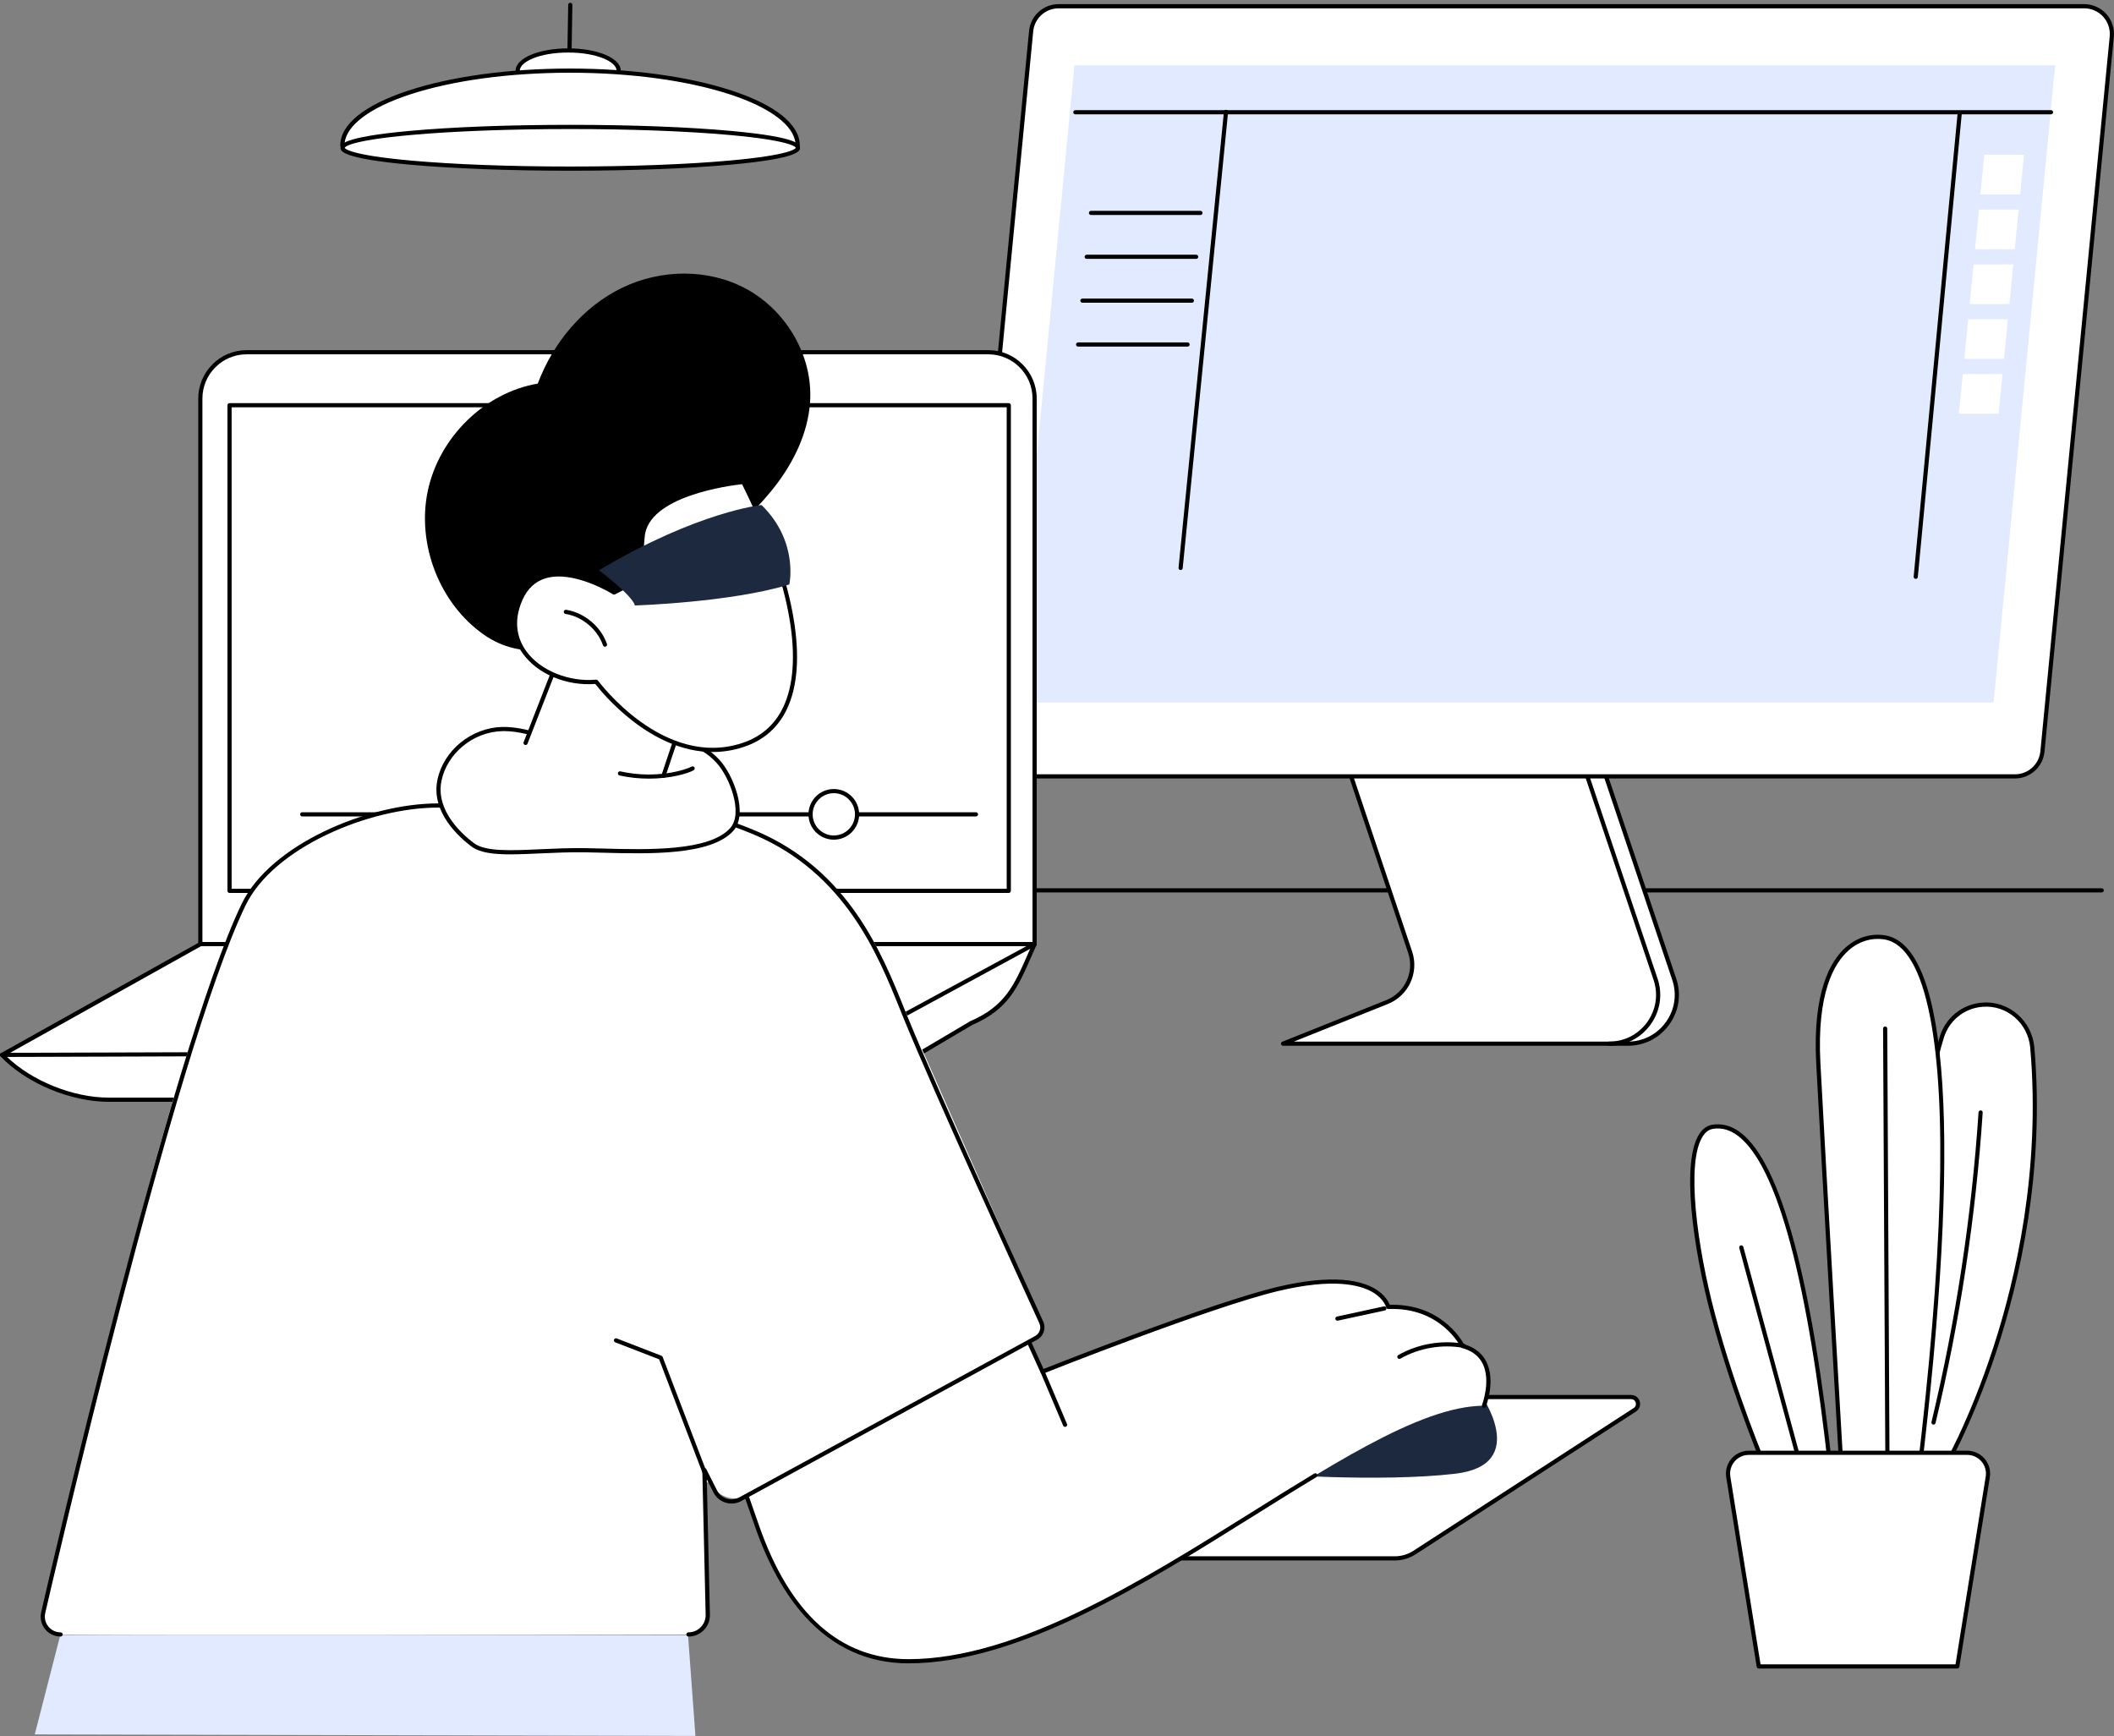 <svg width="655" height="538" viewBox="0 0 655 538" fill="none" xmlns="http://www.w3.org/2000/svg">
<rect x="0" y="0" width="655" height="538" fill="#808080" stroke="none"/>
<g clip-path="url(#clip0_2912_1820)">
<path d="M651.198 276.518H203.935C203.58 276.518 203.289 276.227 203.289 275.871C203.289 275.515 203.58 275.224 203.935 275.224H651.198C651.554 275.224 651.845 275.515 651.845 275.871C651.845 276.227 651.554 276.518 651.198 276.518Z" fill="black"/>
<path d="M600.838 457.564C601.75 457.04 636.073 397.931 629.685 324.579C628.999 316.681 622.138 310.646 614.256 311.299C614.133 311.312 614.01 311.318 613.881 311.331C608.184 311.881 603.38 315.82 601.672 321.293C597.34 335.232 589.723 371.572 587.99 457.558H600.838V457.564Z" fill="white"/>
<path d="M600.838 458.211H587.99C587.815 458.211 587.647 458.14 587.531 458.017C587.408 457.894 587.343 457.726 587.343 457.551C589.076 371.65 596.681 335.194 601.052 321.105C602.837 315.355 607.848 311.267 613.81 310.691L614.191 310.659C622.352 309.986 629.594 316.202 630.318 324.527C633.642 362.71 625.786 396.754 618.601 418.585C610.952 441.846 602.009 457.629 601.149 458.127C601.052 458.185 600.942 458.211 600.826 458.211H600.838ZM588.656 456.917H600.535C601.776 455.093 610.079 440.675 617.657 417.356C624.66 395.816 632.317 362.251 629.045 324.637C628.379 317.017 621.776 311.325 614.314 311.946L613.952 311.978C608.508 312.502 603.936 316.234 602.3 321.487C597.955 335.472 590.415 371.643 588.662 456.917H588.656Z" fill="black"/>
<path d="M599.08 441.406C599.028 441.406 598.976 441.406 598.931 441.387C598.582 441.302 598.368 440.953 598.452 440.604C605.986 409.18 610.887 376.896 613.028 344.65C613.053 344.295 613.364 344.036 613.713 344.049C614.069 344.075 614.34 344.379 614.314 344.735C612.174 377.051 607.26 409.406 599.707 440.908C599.636 441.205 599.371 441.406 599.08 441.406Z" fill="black"/>
<path d="M594.475 457.564H570.699C570.699 457.564 565.209 364.276 563.385 329.398C561.555 294.513 576.337 288.937 584.272 290.496C589.813 291.583 613.674 298.912 594.482 457.564H594.475Z" fill="white"/>
<path d="M594.476 458.211H570.699C570.356 458.211 570.072 457.946 570.052 457.603C570 456.672 564.543 363.914 562.732 329.43C561.575 307.321 567.136 297.644 572.005 293.42C577.088 289.009 582.358 289.461 584.388 289.862C603.929 293.705 607.738 353.286 595.116 457.648C595.077 457.972 594.799 458.217 594.476 458.217V458.211ZM571.307 456.917H593.9C601.957 390.085 603.341 342.367 598.013 315.07C595.154 300.432 590.486 292.379 584.142 291.13C582.299 290.768 577.508 290.361 572.859 294.397C568.209 298.433 562.9 307.78 564.032 329.365C565.765 362.374 570.835 448.786 571.313 456.924L571.307 456.917Z" fill="black"/>
<path d="M567.407 457.564H548.112C548.112 457.564 537.824 434.019 530.756 407.408C523.695 380.803 520.811 350.576 530.756 349.107C540.701 347.639 556.835 359.606 567.407 457.564Z" fill="white"/>
<path d="M567.408 458.211H548.112C547.853 458.211 547.621 458.056 547.517 457.823C547.414 457.59 537.126 433.922 530.129 407.576C524.316 385.68 520.947 359.787 526.534 351.313C527.614 349.67 529.004 348.719 530.659 348.473C533.705 348.027 536.654 348.881 539.421 351.022C551.83 360.621 561.458 396.45 568.048 457.5C568.067 457.681 568.009 457.862 567.886 458.004C567.763 458.14 567.589 458.218 567.408 458.218V458.211ZM548.539 456.917H566.69C560.146 396.67 550.705 361.384 538.632 352.044C536.123 350.097 533.576 349.347 530.853 349.748C529.56 349.942 528.5 350.679 527.62 352.018C522.286 360.123 525.836 386.32 531.39 407.239C537.869 431.645 547.187 453.741 548.545 456.911L548.539 456.917Z" fill="black"/>
<path d="M558.077 455.598C557.792 455.598 557.534 455.41 557.456 455.119L538.898 386.676C538.807 386.333 539.008 385.978 539.35 385.881C539.693 385.783 540.049 385.99 540.146 386.333L558.704 454.776C558.795 455.119 558.594 455.475 558.251 455.572C558.193 455.585 558.135 455.598 558.083 455.598H558.077Z" fill="black"/>
<path d="M584.815 456.374C584.459 456.374 584.168 456.089 584.168 455.727L583.451 318.693C583.451 318.337 583.735 318.046 584.097 318.046C584.453 318.046 584.744 318.33 584.744 318.693L585.462 455.727C585.462 456.083 585.177 456.374 584.815 456.374Z" fill="black"/>
<path d="M541.853 450.132H609.523C613.493 450.132 616.519 453.69 615.886 457.616L606.445 516.324H544.931L535.49 457.616C534.856 453.69 537.882 450.132 541.853 450.132Z" fill="white"/>
<path d="M606.445 516.977H544.931C544.614 516.977 544.342 516.744 544.29 516.434L534.85 457.726C534.52 455.662 535.102 453.573 536.453 451.982C537.805 450.397 539.77 449.485 541.853 449.485H609.523C611.605 449.485 613.571 450.397 614.922 451.982C616.274 453.573 616.862 455.662 616.526 457.726L607.085 516.434C607.033 516.744 606.762 516.977 606.445 516.977ZM545.48 515.684H605.895L615.252 457.519C615.523 455.831 615.045 454.123 613.939 452.823C612.833 451.529 611.23 450.785 609.529 450.785H541.859C540.158 450.785 538.548 451.529 537.443 452.823C536.337 454.123 535.858 455.831 536.13 457.519L545.487 515.684H545.48Z" fill="black"/>
<path d="M418.656 240.624L436.923 295.05C439.012 301.266 435.876 308.032 429.785 310.471L397.543 323.369H504.367C514.733 323.369 522.04 313.207 518.735 303.394L497.59 240.547L418.656 240.611V240.624Z" fill="white"/>
<path d="M504.367 324.022H397.544C397.233 324.022 396.968 323.803 396.91 323.499C396.852 323.195 397.02 322.891 397.304 322.774L429.545 309.869C435.313 307.56 438.288 301.143 436.309 295.257L418.042 240.831C417.925 240.495 418.113 240.126 418.449 240.01C418.785 239.9 419.154 240.081 419.27 240.417L437.538 294.843C439.73 301.383 436.432 308.511 430.024 311.073L400.9 322.729H504.367C509.101 322.729 513.401 320.523 516.162 316.681C518.917 312.845 519.634 308.078 518.128 303.608L496.983 240.76C496.866 240.424 497.054 240.055 497.39 239.939C497.733 239.829 498.095 240.01 498.211 240.346L519.356 303.194C520.999 308.071 520.216 313.259 517.216 317.438C514.209 321.623 509.527 324.022 504.374 324.022H504.367Z" fill="black"/>
<path d="M498.58 324.023C498.225 324.023 497.934 323.731 497.934 323.376C497.934 323.02 498.225 322.729 498.58 322.729C503.314 322.729 507.614 320.523 510.375 316.681C513.129 312.845 513.847 308.078 512.341 303.608L491.202 240.793C491.086 240.456 491.273 240.088 491.609 239.971C491.952 239.855 492.314 240.042 492.431 240.379L513.569 303.194C515.212 308.071 514.429 313.259 511.429 317.438C508.422 321.623 503.74 324.023 498.587 324.023H498.58Z" fill="black"/>
<path d="M306.562 240.553H624.292C628.715 240.553 632.413 237.196 632.84 232.798L654.315 11.33C654.806 6.291 650.836 1.925 645.766 1.925H328.037C323.614 1.925 319.915 5.282 319.488 9.674L298.014 231.142C297.522 236.181 301.493 240.547 306.562 240.547V240.553Z" fill="white"/>
<path d="M624.292 241.2H306.562C303.963 241.2 301.467 240.094 299.721 238.173C297.975 236.252 297.121 233.671 297.374 231.083L318.842 9.616C319.301 4.861 323.252 1.278 328.03 1.278H645.76C648.359 1.278 650.855 2.384 652.601 4.305C654.347 6.226 655.201 8.807 654.948 11.395L633.474 232.862C633.015 237.617 629.064 241.2 624.285 241.2H624.292ZM328.03 2.578C323.918 2.578 320.523 5.657 320.129 9.745L298.66 231.213C298.447 233.431 299.184 235.65 300.678 237.306C302.178 238.962 304.325 239.913 306.562 239.913H624.292C628.404 239.913 631.799 236.834 632.193 232.746L653.668 11.278C653.881 9.059 653.144 6.834 651.651 5.185C650.15 3.529 648.004 2.578 645.766 2.578H328.037H328.03Z" fill="black"/>
<path d="M313.83 217.655H617.696L636.765 20.23H332.899L313.83 217.655Z" fill="#E2EAFF"/>
<path d="M365.807 176.619C365.807 176.619 365.762 176.619 365.742 176.619C365.387 176.586 365.128 176.27 365.16 175.914L379.225 34.603C379.263 34.248 379.587 33.995 379.93 34.021C380.285 34.054 380.544 34.377 380.511 34.726L366.447 176.037C366.415 176.373 366.13 176.619 365.807 176.619Z" fill="black"/>
<path d="M593.577 179.361C593.577 179.361 593.538 179.361 593.512 179.361C593.156 179.329 592.898 179.012 592.93 178.656L606.522 35.347C606.554 34.992 606.871 34.72 607.227 34.765C607.583 34.797 607.841 35.114 607.809 35.47L594.217 178.779C594.184 179.116 593.906 179.368 593.577 179.368V179.361Z" fill="black"/>
<path d="M635.485 35.425H333.184C332.829 35.425 332.538 35.134 332.538 34.778C332.538 34.422 332.829 34.131 333.184 34.131H635.485C635.841 34.131 636.132 34.422 636.132 34.778C636.132 35.134 635.841 35.425 635.485 35.425Z" fill="black"/>
<path d="M371.95 66.622H338.034C337.678 66.622 337.387 66.331 337.387 65.975C337.387 65.62 337.678 65.329 338.034 65.329H371.95C372.305 65.329 372.596 65.62 372.596 65.975C372.596 66.331 372.305 66.622 371.95 66.622Z" fill="black"/>
<path d="M370.618 80.213H336.702C336.346 80.213 336.055 79.921 336.055 79.566C336.055 79.21 336.346 78.919 336.702 78.919H370.618C370.973 78.919 371.264 79.21 371.264 79.566C371.264 79.921 370.973 80.213 370.618 80.213Z" fill="black"/>
<path d="M369.286 93.803H335.37C335.014 93.803 334.723 93.512 334.723 93.156C334.723 92.8 335.014 92.509 335.37 92.509H369.286C369.641 92.509 369.932 92.8 369.932 93.156C369.932 93.512 369.641 93.803 369.286 93.803Z" fill="black"/>
<path d="M367.954 107.393H334.038C333.682 107.393 333.391 107.102 333.391 106.746C333.391 106.39 333.682 106.099 334.038 106.099H367.954C368.309 106.099 368.6 106.39 368.6 106.746C368.6 107.102 368.309 107.393 367.954 107.393Z" fill="black"/>
<path d="M625.908 60.238H613.609L614.812 47.954H627.118L625.908 60.238Z" fill="white"/>
<path d="M624.247 77.224H611.941L613.151 64.941H625.45L624.247 77.224Z" fill="white"/>
<path d="M622.585 94.21H610.279L611.482 81.927H623.787L622.585 94.21Z" fill="white"/>
<path d="M620.917 111.197H608.618L609.82 98.913H622.119L620.917 111.197Z" fill="white"/>
<path d="M619.255 128.183H606.949L608.152 115.899H620.457L619.255 128.183Z" fill="white"/>
<path d="M176.466 15.8H176.453C176.098 15.8 175.813 15.502 175.819 15.14L176.052 1.491C176.052 1.136 176.376 0.87 176.712 0.857C177.067 0.857 177.352 1.155 177.346 1.517L177.113 15.166C177.113 15.521 176.815 15.8 176.466 15.8Z" fill="black"/>
<path d="M176.046 28.142C184.685 28.142 191.688 25.341 191.688 21.887C191.688 18.432 184.685 15.632 176.046 15.632C167.407 15.632 160.404 18.432 160.404 21.887C160.404 25.341 167.407 28.142 176.046 28.142Z" fill="white"/>
<path d="M176.046 28.795C166.909 28.795 159.757 25.761 159.757 21.893C159.757 18.025 166.916 14.991 176.046 14.991C185.176 14.991 192.335 18.025 192.335 21.893C192.335 25.761 185.176 28.795 176.046 28.795ZM176.046 16.278C167.077 16.278 161.051 19.183 161.051 21.887C161.051 24.59 167.077 27.495 176.046 27.495C185.015 27.495 191.041 24.59 191.041 21.887C191.041 19.183 185.015 16.278 176.046 16.278Z" fill="black"/>
<path d="M106.074 45.069C106.074 32.268 137.655 21.887 176.609 21.887C215.562 21.887 247.143 32.268 247.143 45.069H106.067H106.074Z" fill="white"/>
<path d="M247.15 45.716H106.074C105.718 45.716 105.427 45.425 105.427 45.069C105.427 38.575 112.922 32.534 126.533 28.064C139.919 23.665 157.707 21.24 176.615 21.24C195.523 21.24 213.311 23.665 226.697 28.064C240.308 32.534 247.803 38.575 247.803 45.069C247.803 45.425 247.512 45.716 247.156 45.716H247.15ZM106.753 44.423H246.477C245.953 38.84 238.659 33.355 226.296 29.293C213.033 24.933 195.393 22.533 176.622 22.533C157.85 22.533 140.203 24.933 126.947 29.293C114.577 33.361 107.29 38.84 106.759 44.423H106.753Z" fill="black"/>
<path d="M176.693 52.243C215.648 52.243 247.228 49.353 247.228 45.787C247.228 42.222 215.648 39.332 176.693 39.332C137.738 39.332 106.158 42.222 106.158 45.787C106.158 49.353 137.738 52.243 176.693 52.243Z" fill="white"/>
<path d="M176.693 52.896C157.83 52.896 140.1 52.224 126.753 51.001C105.505 49.054 105.505 46.687 105.505 45.787C105.505 44.888 105.505 42.521 126.753 40.574C140.093 39.351 157.83 38.679 176.693 38.679C195.555 38.679 213.286 39.351 226.626 40.574C247.874 42.521 247.874 44.888 247.874 45.787C247.874 46.687 247.874 49.054 226.626 51.001C213.286 52.224 195.548 52.896 176.693 52.896ZM176.693 39.979C158.128 39.979 140.604 40.632 127.361 41.822C107.516 43.601 106.824 45.703 106.805 45.794C106.824 45.871 107.522 47.974 127.361 49.753C140.611 50.943 158.128 51.596 176.693 51.596C195.257 51.596 212.775 50.943 226.024 49.753C245.52 48 246.535 45.943 246.581 45.787C246.535 45.632 245.52 43.575 226.024 41.822C212.775 40.632 195.257 39.979 176.693 39.979Z" fill="black"/>
<path d="M76.419 109.133H306.213C314.134 109.133 320.562 115.563 320.562 123.487V292.534H62.077V123.487C62.077 115.563 68.504 109.133 76.425 109.133H76.419Z" fill="white"/>
<path d="M320.562 293.181H62.077C61.721 293.181 61.43 292.89 61.43 292.534V123.487C61.43 115.214 68.155 108.486 76.426 108.486H306.219C314.49 108.486 321.215 115.214 321.215 123.487V292.534C321.215 292.89 320.924 293.181 320.568 293.181H320.562ZM62.723 291.887H319.915V123.487C319.915 115.932 313.772 109.78 306.213 109.78H76.419C68.867 109.78 62.717 115.925 62.717 123.487V291.887H62.723Z" fill="black"/>
<path d="M256.189 340.737H33.696C22.373 340.737 8.678 335.329 0.653 326.862L320.555 292.527C315.317 304.261 313.073 311.758 300.936 316.991L261.951 340.045C260.062 340.504 258.135 340.737 256.202 340.737H256.189Z" fill="white"/>
<path d="M256.189 341.384H33.689C21.817 341.384 8.031 335.595 0.174 327.309C0.006 327.127 -0.045 326.869 0.039 326.642C0.123 326.409 0.33 326.248 0.575 326.222L320.477 291.887C320.704 291.861 320.937 291.965 321.072 292.152C321.208 292.34 321.234 292.586 321.137 292.799C320.639 293.918 320.167 294.999 319.708 296.04C315.311 306.098 312.401 312.742 301.221 317.58L262.274 340.614C262.216 340.647 262.158 340.672 262.099 340.685C260.166 341.158 258.181 341.397 256.196 341.397L256.189 341.384ZM2.05 327.36C9.809 334.903 22.606 340.09 33.689 340.09H256.183C258.032 340.09 259.882 339.87 261.686 339.437L300.587 316.429C300.587 316.429 300.632 316.403 300.658 316.39C311.405 311.758 314.231 305.29 318.512 295.503C318.829 294.779 319.152 294.041 319.488 293.278L2.05 327.36Z" fill="black"/>
<path d="M258.847 326.028L0.646 326.856L62.115 292.521H320.568L258.847 326.028Z" fill="white"/>
<path d="M0.647 327.503C0.349 327.503 0.097 327.302 0.019 327.017C-0.058 326.733 0.071 326.435 0.33 326.286L61.792 291.945C61.889 291.894 61.999 291.861 62.109 291.861H320.562C320.859 291.861 321.118 292.062 321.189 292.346C321.26 292.631 321.131 292.935 320.872 293.071L259.151 326.578C259.054 326.629 258.951 326.655 258.847 326.655L0.647 327.49V327.503ZM62.284 293.168L3.143 326.202L258.679 325.374L318.014 293.161H62.284V293.168Z" fill="black"/>
<path d="M312.563 125.557H71.117V276.026H312.563V125.557Z" fill="white"/>
<path d="M312.569 276.673H71.117C70.761 276.673 70.47 276.382 70.47 276.026V125.557C70.47 125.201 70.761 124.91 71.117 124.91H312.563C312.919 124.91 313.21 125.201 313.21 125.557V276.026C313.21 276.382 312.919 276.673 312.563 276.673H312.569ZM71.763 275.379H311.916V126.203H71.763V275.379Z" fill="black"/>
<path d="M227.511 186.107C227.529 169.474 214.06 155.976 197.429 155.959C180.798 155.941 167.301 169.411 167.284 186.044C167.267 202.677 180.735 216.176 197.366 216.193C213.997 216.21 227.494 202.741 227.511 186.107Z" fill="#E2EAFF"/>
<path d="M189.548 200.119V172.039L212.465 186.082L189.548 200.119Z" fill="white"/>
<path d="M302.391 252.966H93.639C93.283 252.966 92.992 252.675 92.992 252.319C92.992 251.964 93.283 251.673 93.639 251.673H302.391C302.747 251.673 303.038 251.964 303.038 252.319C303.038 252.675 302.747 252.966 302.391 252.966Z" fill="black"/>
<path d="M258.349 259.525C262.327 259.525 265.552 256.299 265.552 252.319C265.552 248.34 262.327 245.114 258.349 245.114C254.371 245.114 251.146 248.34 251.146 252.319C251.146 256.299 254.371 259.525 258.349 259.525Z" fill="white"/>
<path d="M258.349 260.166C254.023 260.166 250.499 256.647 250.499 252.319C250.499 247.992 254.017 244.473 258.349 244.473C262.682 244.473 266.199 247.992 266.199 252.319C266.199 256.647 262.682 260.166 258.349 260.166ZM258.349 245.76C254.734 245.76 251.792 248.704 251.792 252.313C251.792 255.922 254.734 258.866 258.349 258.866C261.964 258.866 264.906 255.922 264.906 252.313C264.906 248.704 261.964 245.76 258.349 245.76Z" fill="black"/>
<path d="M432.183 482.849H335.796L412.939 432.868H505.382C507.516 432.868 508.337 435.643 506.546 436.807L438.242 481.058C436.438 482.229 434.33 482.849 432.183 482.849Z" fill="white"/>
<path d="M432.183 483.496H335.796C335.512 483.496 335.259 483.309 335.175 483.031C335.091 482.752 335.201 482.461 335.447 482.306L412.59 432.324C412.694 432.253 412.817 432.221 412.939 432.221H505.382C506.649 432.221 507.697 433.003 508.053 434.219C508.408 435.436 507.956 436.658 506.895 437.35L438.598 481.601C436.684 482.843 434.466 483.496 432.183 483.496ZM337.982 482.203H432.183C434.214 482.203 436.186 481.62 437.893 480.514L506.19 436.264C506.882 435.817 506.966 435.106 506.811 434.588C506.656 434.071 506.203 433.514 505.376 433.514H413.12L337.975 482.203H337.982Z" fill="black"/>
<path d="M18.681 506.621L10.767 537.398L215.471 537.857L213.176 506.621H18.681Z" fill="#E2EAFF"/>
<path d="M391.782 456.633C391.782 456.633 427.075 459.375 450.807 456.633C474.545 453.89 458.579 431.71 458.579 431.71C458.579 431.71 404.805 439.944 391.782 456.633Z" fill="#1D293F"/>
<path d="M315.919 409.607L322.987 424.989C322.987 424.989 374.536 404.497 395.726 399.419C427.263 391.864 430.114 404.937 430.114 404.937C447.037 404.225 453.147 417.039 453.147 417.039C465.66 420.383 459.782 435.558 459.782 435.558C419.477 435.584 342.638 514.758 281.46 514.72C253.577 514.707 240.399 490.418 234.489 472.662C231.081 462.422 228.54 455.19 228.54 455.19L315.913 409.6L315.919 409.607Z" fill="white"/>
<path d="M281.505 515.373H281.467C268.896 515.366 258.091 510.444 249.348 500.754C243.108 493.839 237.91 484.46 233.887 472.881C230.325 462.622 228.042 456.109 228.042 456.109C227.925 455.772 228.1 455.404 228.436 455.287C228.773 455.164 229.141 455.345 229.258 455.682C229.258 455.682 231.54 462.196 235.103 472.455C244.693 500.062 260.289 514.066 281.467 514.079H281.505C315.092 514.079 353.825 489.835 388.006 468.444C394.679 464.265 400.984 460.32 407.198 456.574C407.502 456.387 407.903 456.49 408.084 456.794C408.271 457.098 408.168 457.499 407.864 457.681C401.656 461.419 395.358 465.365 388.685 469.537C354.362 491.019 315.454 515.373 281.499 515.373H281.505Z" fill="black"/>
<path d="M459.788 436.212C459.711 436.212 459.633 436.199 459.556 436.166C459.219 436.037 459.058 435.662 459.187 435.332C459.213 435.254 462.052 427.764 459.349 422.447C458.146 420.086 456.006 418.482 452.986 417.673C452.805 417.621 452.65 417.498 452.572 417.33C452.514 417.207 446.429 404.917 430.153 405.59C429.83 405.603 429.558 405.389 429.494 405.079C429.494 405.06 428.886 402.595 425.575 400.545C421.534 398.041 413.102 395.926 395.882 400.053C374.976 405.06 323.743 425.39 323.233 425.597C322.909 425.726 322.547 425.578 322.405 425.261L315.337 409.678C315.188 409.355 315.337 408.967 315.66 408.824C315.984 408.675 316.372 408.824 316.514 409.148L323.323 424.167C329.039 421.91 375.784 403.533 395.578 398.798C413.302 394.555 422.083 396.832 426.325 399.497C429.157 401.276 430.224 403.332 430.586 404.283C446.015 403.869 452.578 414.639 453.594 416.502C456.846 417.434 459.168 419.238 460.506 421.871C463.468 427.706 460.519 435.481 460.396 435.804C460.299 436.063 460.054 436.218 459.795 436.218L459.788 436.212Z" fill="black"/>
<path d="M330.003 442.111C329.751 442.111 329.511 441.962 329.408 441.716L322.359 425.086C322.217 424.756 322.372 424.374 322.702 424.239C323.032 424.103 323.407 424.252 323.549 424.581L330.598 441.212C330.74 441.542 330.585 441.923 330.255 442.059C330.171 442.092 330.087 442.111 330.003 442.111Z" fill="black"/>
<path d="M414.382 409.206C414.084 409.206 413.813 408.999 413.748 408.695C413.671 408.346 413.897 408.003 414.246 407.925L428.802 404.768C429.151 404.691 429.494 404.917 429.571 405.267C429.649 405.616 429.423 405.959 429.073 406.036L414.518 409.193C414.472 409.206 414.427 409.206 414.382 409.206Z" fill="black"/>
<path d="M433.587 421.043C433.361 421.043 433.141 420.927 433.024 420.72C432.85 420.409 432.953 420.015 433.264 419.84C439.342 416.379 446.772 415.112 453.646 416.36C453.995 416.425 454.228 416.761 454.163 417.11C454.098 417.46 453.762 417.699 453.413 417.628C446.83 416.431 439.717 417.647 433.904 420.959C433.8 421.017 433.691 421.043 433.587 421.043Z" fill="black"/>
<path d="M74.854 281.479C83.674 263.186 112.87 249.531 135.871 249.57C152.981 249.596 186.942 249.008 207.873 251.019C238.73 253.988 265.223 274.235 276.086 303.272L322.204 407.99C323.342 410.571 322.314 413.591 319.838 414.95L231.566 463.282C227.557 465.482 222.519 463.916 220.457 459.835C219.926 458.787 218.349 459.181 218.374 460.359L219.28 499.609C219.364 503.348 216.363 506.427 212.626 506.433C182.001 506.505 56.878 506.783 18.468 506.485C15.073 506.459 12.59 503.29 13.379 499.991C27.948 438.844 53.166 326.48 74.867 281.479H74.854Z" fill="white"/>
<path d="M213.305 507.061C212.949 507.061 212.658 506.77 212.658 506.414C212.658 506.058 212.949 505.767 213.305 505.767C214.753 505.767 216.111 505.198 217.12 504.163C218.129 503.128 218.672 501.757 218.64 500.308L217.605 455.501C217.599 455.197 217.799 454.931 218.097 454.86C218.394 454.783 218.691 454.925 218.834 455.197L222.183 461.82C222.798 463.036 223.852 463.929 225.151 464.337C226.451 464.744 227.828 464.608 229.025 463.961L320.743 413.947C322.127 413.19 322.702 411.47 322.043 410.034C316.702 398.365 289.549 338.965 279.934 315.406C279.559 314.488 279.177 313.537 278.783 312.56C272.039 295.846 261.848 270.586 233.739 258.646C224.563 254.745 216.079 252.462 207.815 251.673C191.138 250.068 165.784 250.146 147.271 250.211C142.984 250.224 139.117 250.237 135.877 250.224H135.69C114.402 250.224 84.767 262.617 76.103 280.496C54.117 325.885 15.642 492.72 14.019 499.797C13.683 501.252 14.026 502.759 14.957 503.93C15.888 505.101 17.285 505.774 18.779 505.774C19.134 505.774 19.425 506.065 19.425 506.421C19.425 506.776 19.134 507.067 18.779 507.067C16.884 507.067 15.118 506.22 13.942 504.739C12.765 503.257 12.332 501.356 12.758 499.512C14.388 492.423 52.888 325.452 74.939 279.933C83.81 261.621 114.021 248.93 135.69 248.93C135.754 248.93 135.819 248.93 135.884 248.93C139.117 248.943 142.99 248.93 147.271 248.917C165.81 248.859 191.203 248.775 207.944 250.385C216.344 251.194 224.944 253.503 234.249 257.455C262.85 269.61 273.164 295.167 279.992 312.075C280.387 313.052 280.768 313.996 281.143 314.915C290.752 338.447 317.891 397.828 323.233 409.49C324.17 411.541 323.355 413.992 321.377 415.079L229.658 465.093C228.152 465.915 226.419 466.083 224.783 465.572C223.147 465.061 221.821 463.936 221.045 462.409L218.989 458.34L219.959 500.288C219.998 502.087 219.332 503.788 218.071 505.075C216.816 506.362 215.128 507.074 213.331 507.074L213.305 507.061Z" fill="black"/>
<path d="M218.937 458.515C218.679 458.515 218.433 458.36 218.336 458.101L204.22 421.172L190.621 415.907C190.291 415.778 190.123 415.403 190.253 415.073C190.382 414.743 190.757 414.575 191.087 414.704L204.951 420.073C205.119 420.138 205.255 420.273 205.319 420.448L219.539 457.648C219.668 457.985 219.5 458.353 219.164 458.483C219.086 458.508 219.008 458.528 218.931 458.528L218.937 458.515Z" fill="black"/>
<path d="M175.464 230.217C184.148 232.118 193.02 230.074 201.84 229.829C210.66 229.583 216.668 229.596 222.513 235.961C226.774 240.599 231.107 252.171 226.703 257.041C219.073 265.489 195.497 263.652 181.342 263.445C165.849 263.219 151.953 265.858 146.476 261.77C140.061 256.983 134.532 249.739 136.155 241.802C137.934 233.14 146.198 226.154 155.548 225.896C165.778 225.611 175.69 232.571 185.758 231.109L175.471 230.223L175.464 230.217Z" fill="white"/>
<path d="M158.16 264.719C152.851 264.719 148.661 264.208 146.088 262.281C142.234 259.402 133.478 251.627 135.522 241.666C137.384 232.571 145.984 225.508 155.528 225.242C160.359 225.113 165.183 226.575 169.826 227.991C171.694 228.561 173.524 229.123 175.335 229.583C175.419 229.563 175.509 229.563 175.6 229.583C181.465 230.87 187.569 230.307 193.473 229.764C196.208 229.512 199.027 229.253 201.814 229.175C211.094 228.916 217.075 229.085 222.985 235.514C227.143 240.042 232.019 252.112 227.175 257.468C220.276 265.101 200.987 264.584 186.897 264.208C184.931 264.157 183.056 264.105 181.323 264.079C176.434 264.008 171.604 264.228 167.342 264.422C164.019 264.571 160.934 264.713 158.16 264.713V264.719ZM156.156 226.53C155.962 226.53 155.761 226.53 155.567 226.536C146.611 226.782 138.541 233.399 136.789 241.925C134.894 251.162 143.204 258.51 146.857 261.246C150.414 263.904 158.231 263.549 167.284 263.135C171.565 262.941 176.421 262.721 181.342 262.792C183.082 262.818 184.957 262.87 186.935 262.921C200.773 263.29 219.72 263.794 226.218 256.602C230.415 251.957 226.011 240.715 222.035 236.388C216.493 230.359 211.029 230.21 201.853 230.469C199.112 230.547 196.305 230.805 193.596 231.051C191.145 231.277 188.655 231.504 186.159 231.607C186.075 231.679 185.965 231.724 185.849 231.743C180.314 232.552 174.792 230.857 169.45 229.227C165.099 227.901 160.605 226.523 156.156 226.523V226.53Z" fill="black"/>
<path d="M172.548 205.319L162.842 230.197C162.842 230.197 185.448 241.329 205.054 240.605L216.48 207.784C216.48 207.784 185.972 197.835 172.548 205.313V205.319Z" fill="white"/>
<path d="M201.032 241.252C198.199 241.252 195.121 240.974 191.946 240.269C191.597 240.191 191.377 239.848 191.455 239.499C191.533 239.15 191.882 238.93 192.225 239.007C203.566 241.537 212.645 238.425 214.288 237.526C214.598 237.358 214.992 237.468 215.167 237.778C215.342 238.089 215.225 238.483 214.915 238.658C213.001 239.712 207.711 241.258 201.038 241.258L201.032 241.252Z" fill="black"/>
<path d="M150.045 196.729C136.259 187.195 129.016 168.682 132.56 152.039C136.103 135.389 150.207 121.65 166.618 118.855C171.397 106.1 180.715 94.987 192.781 89.159C204.84 83.331 219.597 83.143 231.359 89.579C243.121 96.015 251.32 109.237 251.062 122.898C250.881 132.497 246.775 141.67 241.136 149.335C235.497 157 228.365 163.358 221.265 169.626C204.291 184.614 173.362 212.862 150.045 196.736V196.729Z" fill="black"/>
<path d="M205.571 241.012C205.5 241.012 205.436 241 205.364 240.98C205.028 240.864 204.841 240.501 204.957 240.159L215.652 208.211C211.288 206.872 185.131 199.291 173.065 205.772L163.443 230.43C163.314 230.766 162.939 230.928 162.609 230.799C162.279 230.669 162.111 230.294 162.24 229.958L171.946 205.08C171.998 204.938 172.102 204.821 172.237 204.75C185.752 197.221 215.426 206.762 216.68 207.169C216.842 207.221 216.978 207.338 217.056 207.493C217.133 207.648 217.146 207.823 217.088 207.991L206.186 240.566C206.095 240.838 205.843 241.006 205.571 241.006V241.012Z" fill="black"/>
<path d="M230.292 149.341C230.292 149.341 200.217 151.987 199.098 166.347C197.98 180.707 198.219 179.471 190.259 183.585C190.259 183.585 168.37 169.717 161.303 185.597C154.241 201.477 170.271 212.558 184.743 211.238C184.743 211.238 205.008 239.072 230.13 230.851C254.327 222.927 248.857 186.263 230.292 149.335V149.341Z" fill="white"/>
<path d="M220.799 233.005C201.394 233.005 186.431 214.492 184.446 211.917C175.516 212.603 166.534 208.845 161.975 202.48C159.473 198.987 157.223 193.172 160.708 185.332C162.409 181.515 165.079 179.032 168.655 177.951C177.249 175.351 188.241 181.612 190.278 182.842C190.75 182.596 191.197 182.376 191.61 182.162C195.499 180.196 197.758 175.157 198.387 167.045L198.445 166.295C199.59 151.56 228.979 148.804 230.227 148.694C230.492 148.669 230.745 148.811 230.861 149.05C245.598 178.372 250.519 203.676 244.363 218.489C241.686 224.932 236.959 229.298 230.324 231.472C227.059 232.539 223.864 233.005 220.793 233.005H220.799ZM184.743 210.591C184.95 210.591 185.144 210.688 185.267 210.856C185.467 211.128 205.545 238.218 229.93 230.236C236.189 228.186 240.645 224.065 243.173 217.985C249.161 203.592 244.33 178.838 229.91 150.027C226.244 150.428 200.728 153.662 199.739 166.392L199.68 167.143C198.698 179.795 198.678 180.034 192.199 183.314C191.695 183.572 191.145 183.851 190.55 184.155C190.343 184.258 190.104 184.252 189.91 184.129C189.787 184.051 177.766 176.541 169.03 179.187C165.829 180.157 163.43 182.402 161.891 185.856C158.652 193.133 160.721 198.502 163.029 201.723C167.316 207.713 176.227 211.367 184.685 210.591C184.704 210.591 184.724 210.591 184.743 210.591Z" fill="black"/>
<path d="M187.446 200.384C187.181 200.384 186.929 200.216 186.838 199.951C185.092 194.97 180.423 191.056 175.218 190.222C174.869 190.164 174.623 189.834 174.681 189.478C174.74 189.129 175.069 188.883 175.425 188.941C181.09 189.853 186.166 194.11 188.06 199.524C188.177 199.86 188.002 200.229 187.666 200.345C187.595 200.371 187.524 200.384 187.452 200.384H187.446Z" fill="black"/>
<path d="M235.968 156.479C235.968 156.479 216.465 158.336 185.588 176.687C185.588 176.687 195.805 184.352 196.73 187.599C196.73 187.599 226.449 186.668 244.555 181.098C244.555 181.098 247.575 167.864 235.968 156.479Z" fill="#1D293F"/>
</g>
<defs>
<clipPath id="clip0_2912_1820">
<rect width="655" height="537" fill="white" transform="translate(0 0.857)"/>
</clipPath>
</defs>
</svg>
